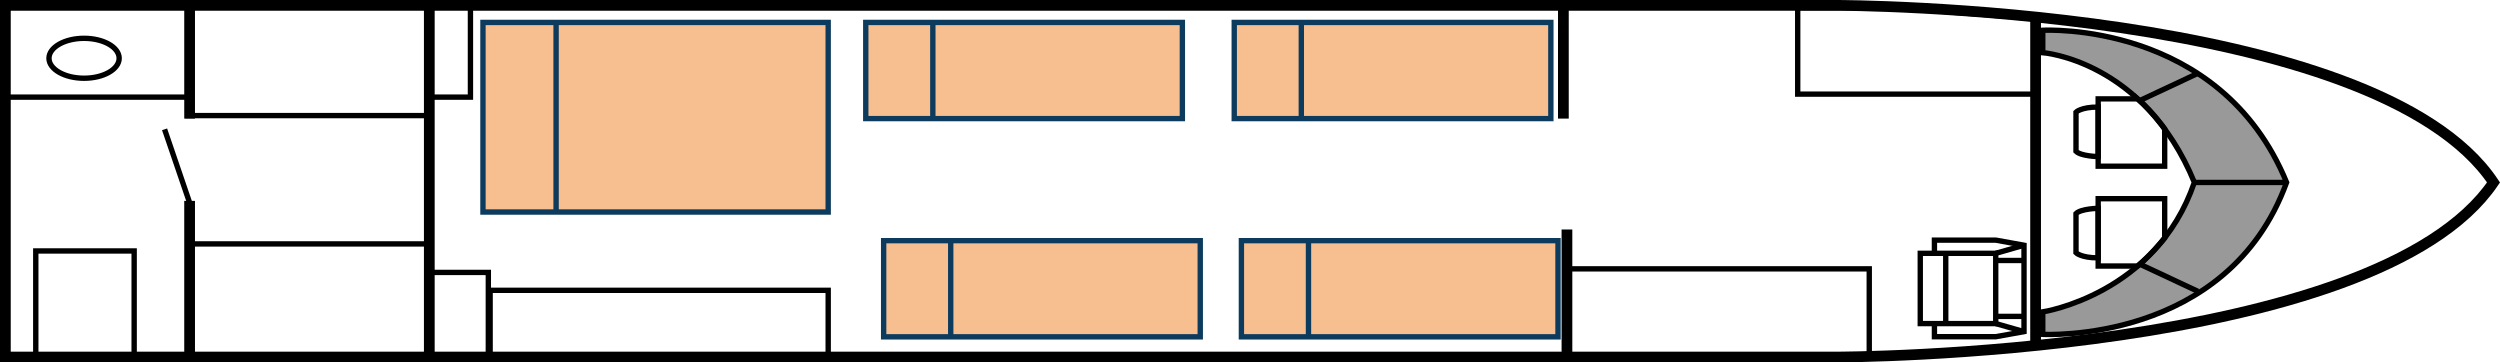 <svg xmlns="http://www.w3.org/2000/svg" id="Layer_2" data-name="Layer 2" viewBox="0 0 698.81 101.3"><defs><style>      .cls-1, .cls-2 {        stroke-width: 1.5px;      }      .cls-1, .cls-2, .cls-3 {        fill: none;        stroke-miterlimit: 10;      }      .cls-1, .cls-3 {        stroke: #000;      }      .cls-4 {        opacity: .4;      }      .cls-4, .cls-5 {        stroke-width: 0px;      }      .cls-2 {        stroke: #0c3b5d;      }      .cls-3 {        stroke-width: 3px;      }      .cls-5 {        fill: #f17f22;        opacity: .5;      }    </style></defs><g id="Layer_2-2" data-name="Layer 2"><g><g><path class="cls-4" d="m571.34,87.2v6.26s51.63,2.85,68.16-42.47c-18.59-45.32-68.16-42.53-68.16-42.53v6.26s28.31,2.1,42.38,36.26c-10.72,31.37-42.38,36.2-42.38,36.2Z"></path><g><g><line class="cls-1" x1="597.84" y1="73.7" x2="614.4" y2="81.46"></line><line class="cls-1" x1="613.38" y1="51" x2="639.16" y2="51"></line><path class="cls-1" d="m571,87.2v6.26s51.63,2.85,68.16-42.47c-18.59-45.32-68.16-42.53-68.16-42.53v6.26s28.31,2.1,42.38,36.26c-10.72,31.37-42.38,36.2-42.38,36.2Z"></path><line class="cls-1" x1="597.84" y1="28.24" x2="614.4" y2="20.48"></line></g><g><path class="cls-1" d="m597.51,74.36h-11.02v-18.82h18.59v11s-3.44,4.34-7.57,7.82Z"></path><path class="cls-1" d="m586.49,58.23s-4.82.09-6.2,1.48v10.93s1.38,1.44,6.2,1.44v-13.85Z"></path></g><g><path class="cls-1" d="m597.51,27.64h-11.02v18.82h18.59v-10.46s-3.44-4.88-7.57-8.37Z"></path><path class="cls-1" d="m586.49,43.77s-4.82-.09-6.2-1.48v-10.93s1.38-1.44,6.2-1.44v13.85Z"></path></g></g></g><line class="cls-3" x1="53" y1="33.15" x2="53" y2="1.85"></line><line class="cls-3" x1="53" y1="100.15" x2="53" y2="56.15"></line><line class="cls-1" x1="53" y1="56.65" x2="46" y2="36.15"></line><line class="cls-3" x1="120" y1="100.15" x2="120" y2="1.15"></line><line class="cls-3" x1="437" y1="33.15" x2="437" y2="1.15"></line><line class="cls-3" x1="438" y1="99.15" x2="438" y2="64.15"></line><line class="cls-3" x1="569" y1="96.99" x2="569" y2="5.15"></line><path class="cls-3" d="m434,1.5H1.5v98.3h512s150.5-.15,183.5-48.8C664,1.65,513.5,1.5,513.5,1.5h-79.5Z"></path><ellipse class="cls-1" cx="23.5" cy="16.29" rx="9.81" ry="5.58"></ellipse><rect class="cls-1" x="1" y="1.9" width="52.5" height="25.25"></rect><rect class="cls-1" x="10" y="70.15" width="27.5" height="30"></rect><rect class="cls-1" x="120.5" y="76.15" width="16" height="24"></rect><rect class="cls-1" x="120.5" y="1.15" width="11" height="26"></rect><rect class="cls-1" x="52.5" y="68.18" width="68" height="31.13"></rect><rect class="cls-1" x="52.5" y="1.18" width="68" height="31.13"></rect><rect class="cls-1" x="137" y="81.15" width="94.5" height="19"></rect><rect class="cls-1" x="438.5" y="75.15" width="84" height="24.16"></rect><polygon class="cls-1" points="569.5 26.31 502.5 26.31 502.5 2.15 529.12 2.15 568.5 5.15 569.5 26.31"></polygon><g><rect class="cls-5" x="242" y="6.27" width="88.5" height="26.88"></rect><rect class="cls-2" x="272.81" y="-24.54" width="26.88" height="88.5" transform="translate(305.96 -266.54) rotate(90)"></rect><line class="cls-2" x1="260.75" y1="6.27" x2="260.75" y2="33.15"></line></g><g><rect class="cls-5" x="345" y="6.27" width="88.5" height="26.88"></rect><rect class="cls-2" x="375.81" y="-24.54" width="26.88" height="88.5" transform="translate(408.96 -369.54) rotate(90)"></rect><line class="cls-2" x1="363.75" y1="6.27" x2="363.75" y2="33.15"></line></g><g><rect class="cls-5" x="247" y="67.27" width="88.5" height="26.88"></rect><rect class="cls-2" x="277.81" y="36.46" width="26.88" height="88.5" transform="translate(371.96 -210.54) rotate(90)"></rect><line class="cls-2" x1="265.75" y1="67.27" x2="265.75" y2="94.15"></line></g><g><rect class="cls-5" x="347" y="67.27" width="88.5" height="26.88"></rect><rect class="cls-2" x="377.81" y="36.46" width="26.88" height="88.5" transform="translate(471.96 -310.54) rotate(90)"></rect><line class="cls-2" x1="365.75" y1="67.27" x2="365.75" y2="94.15"></line></g><g><rect class="cls-5" x="135" y="6.27" width="96.5" height="53"></rect><rect class="cls-2" x="156.75" y="-15.48" width="53" height="96.5" transform="translate(216.02 -150.48) rotate(90)"></rect><line class="cls-2" x1="155.44" y1="6.27" x2="155.44" y2="59.27"></line></g><g><rect class="cls-1" x="536.76" y="70.81" width="21.09" height="19.64"></rect><line class="cls-1" x1="543.88" y1="90.44" x2="543.88" y2="70.81"></line><g><line class="cls-1" x1="557.85" y1="88.44" x2="565.76" y2="88.44"></line><line class="cls-1" x1="557.85" y1="72.81" x2="565.76" y2="72.81"></line></g><polyline class="cls-1" points="540.72 90.44 540.72 94.12 557.85 94.12 565.76 92.7 565.76 68.55 557.85 67.12 557.85 67.12 540.72 67.12 540.72 70.81"></polyline><line class="cls-1" x1="557.85" y1="90.44" x2="565.76" y2="92.7"></line><line class="cls-1" x1="557.85" y1="70.81" x2="565.76" y2="68.55"></line></g></g></g></svg>